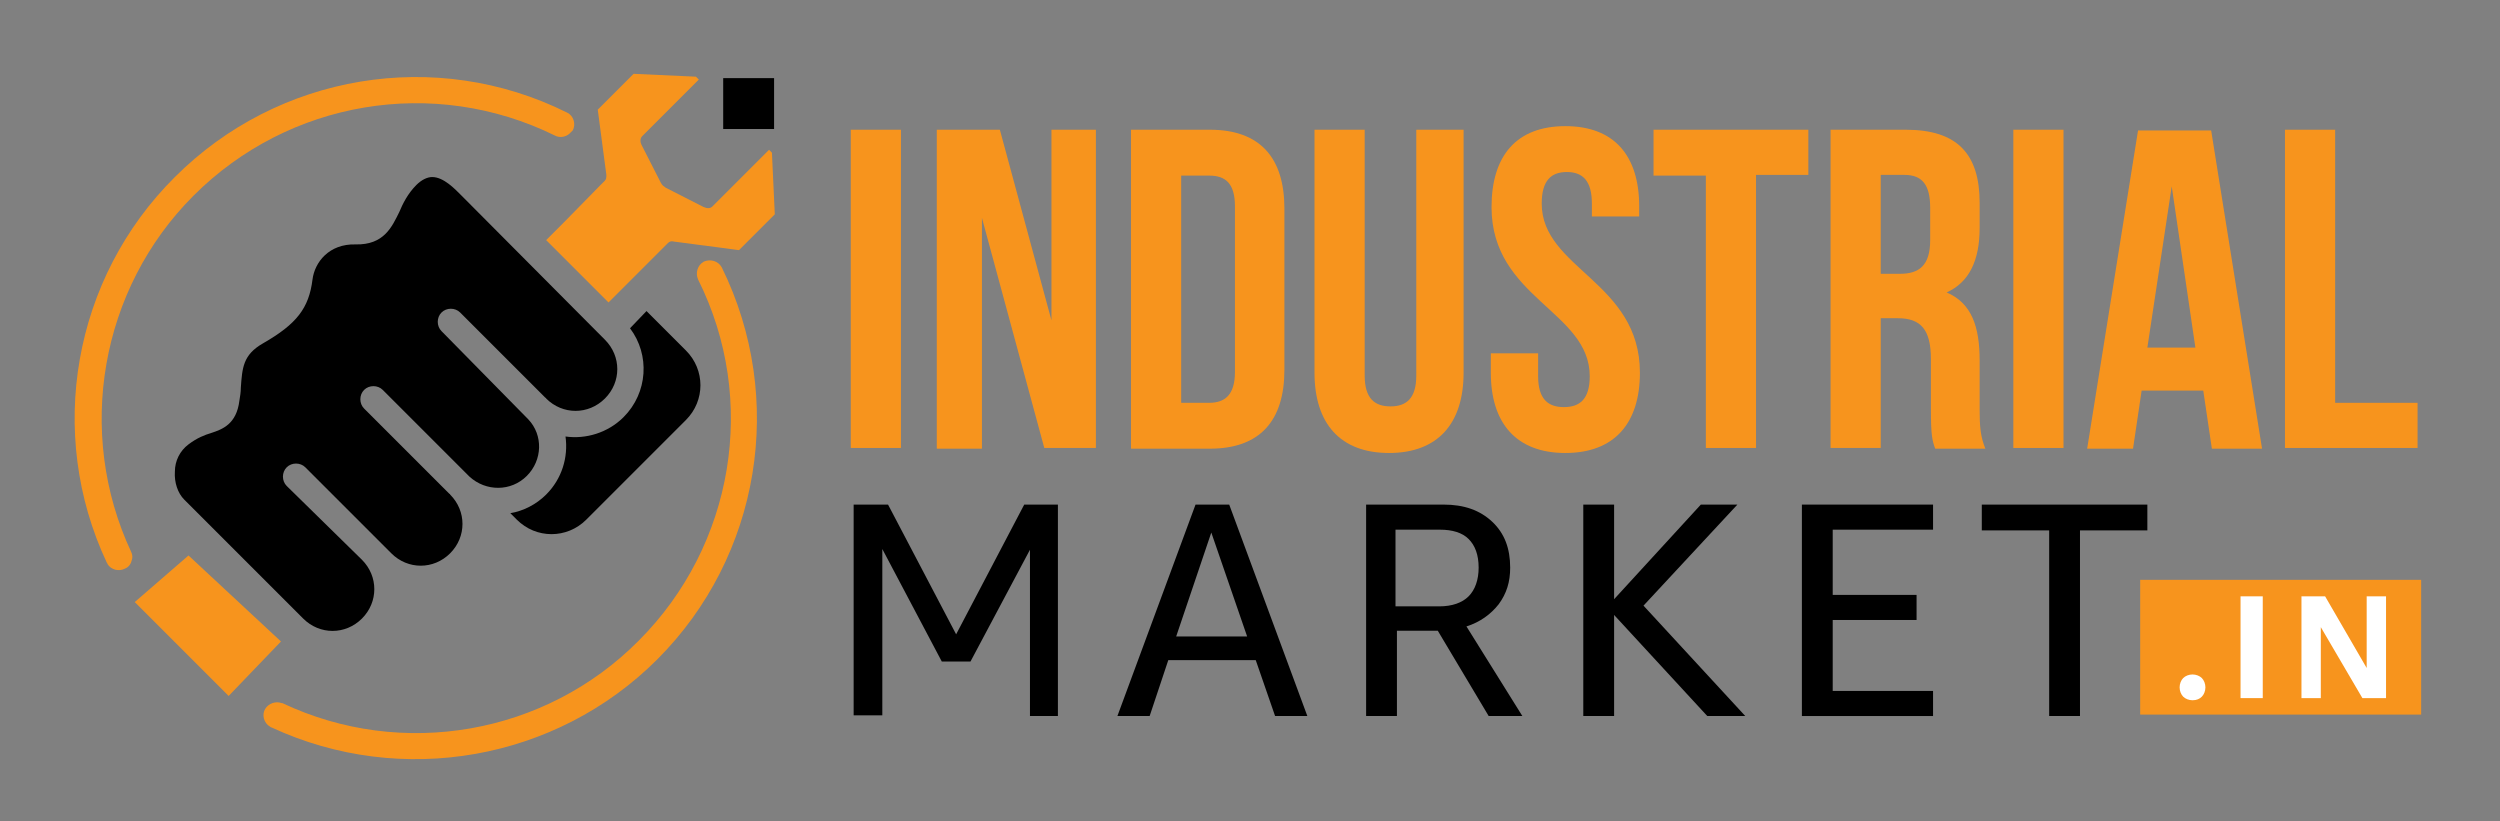<?xml version="1.0" encoding="utf-8"?>
<!-- Generator: Adobe Illustrator 27.1.1, SVG Export Plug-In . SVG Version: 6.00 Build 0)  -->
<svg version="1.1" id="Layer_1" xmlns="http://www.w3.org/2000/svg" xmlns:xlink="http://www.w3.org/1999/xlink" x="0px" y="0px"
	 viewBox="0 0 348.8 114.6" style="enable-background:new 0 0 348.8 114.6;" xml:space="preserve">
<rect x="0" y="0" width="348.8" height="114.6" fill="#808080" stroke="none"/>
<style type="text/css">
	.st0{fill:#F7941D;}
	.st1{fill:#FFFFFF;}
</style>
<g>
	<g>
		<rect x="298.6" y="80.9" class="st0" width="39.2" height="18.8"/>
		<g>
			<g>
				<g>
					<path class="st0" d="M79.5,18.6c-0.5,0.5-1.4,0.7-2.1,0.3C60.5,10.6,40.3,14,27,27.3c-13,13-16.5,33-8.7,49.7
						c0.2,0.4,0.2,0.8,0.1,1.1c-0.1,0.5-0.4,1-0.9,1.2c-0.9,0.5-2,0.2-2.5-0.6l0,0c0-0.1-0.1-0.2-0.1-0.2
						c-8.5-18.1-4.7-39.7,9.5-53.8c14.4-14.4,36.4-18.1,54.7-9c0.9,0.4,1.3,1.6,0.8,2.5C79.8,18.3,79.7,18.4,79.5,18.6z"/>
				</g>
				<g>
					<path class="st0" d="M91.7,92c-14.1,14.1-35.7,17.9-53.8,9.5c-0.1,0-0.2-0.1-0.2-0.1c-0.9-0.5-1.2-1.7-0.7-2.5
						c0.5-0.8,1.5-1.1,2.3-0.8c0,0,0.1,0,0.1,0c16.7,7.9,36.7,4.4,49.7-8.7c13.3-13.3,16.7-33.6,8.3-50.4c-0.4-0.9-0.1-2,0.8-2.5
						c0.9-0.4,2-0.1,2.5,0.8C109.7,55.6,106.1,77.6,91.7,92z"/>
				</g>
			</g>
			<g>
				<g>
					<g>
						<g>
							<path d="M76.2,55.6c2.3,2.3,5.9,2.3,8.2,0c2.3-2.3,2.3-5.9,0-8.2L64.6,27.5c-0.1-0.1-0.2-0.2-0.3-0.3c-0.8-0.8-2.4-2.5-4-2.5
								c-0.7,0-1.5,0.4-2.2,1.1c-1.2,1.2-1.9,2.6-2.4,3.8c-1,2-2.1,4.6-6.1,4.5c-3.7-0.1-5.7,2.5-6,4.9c-0.5,4-2.2,6.2-6.9,8.9
								c-2.8,1.6-2.9,3.4-3.1,6.2c0,0.6-0.1,1.2-0.2,1.8c-0.4,3.3-2.4,4-3.9,4.5c-1,0.3-2,0.7-3.2,1.6c-1.2,0.9-1.9,2.3-1.9,3.8
								c-0.1,1.5,0.4,3,1.3,3.9l16.6,16.6c2.3,2.3,5.9,2.3,8.2,0c2.3-2.3,2.3-5.9,0-8.2L40,67.8c-0.7-0.7-0.7-1.9,0-2.6
								c0.7-0.7,1.9-0.7,2.6,0L53,75.6l1,1l0.6,0.6c2.3,2.3,5.9,2.3,8.2,0c2.3-2.3,2.3-5.9,0-8.2c0,0,0-0.1-0.1-0.1L50.8,57
								c-0.7-0.7-0.7-1.9,0-2.6c0.7-0.7,1.9-0.7,2.6,0l12.1,12.1c2.3,2.1,5.8,2.1,8-0.1c2.2-2.2,2.3-5.7,0.2-7.9L61.6,46.2
								c-0.7-0.7-0.7-1.9,0-2.6s1.9-0.7,2.6,0l11.9,11.9C76.1,55.5,76.2,55.5,76.2,55.6z"/>
						</g>
					</g>
					<g>
						<path d="M87.9,45.8c2.8,3.7,2.5,9-0.9,12.4c-2.2,2.2-5.3,3.1-8.1,2.7c0.4,2.9-0.5,5.9-2.7,8.1c-1.4,1.4-3.2,2.3-5,2.6l0.9,0.9
							c2.7,2.7,7,2.7,9.7,0l13.9-13.9c2.7-2.7,2.7-7,0-9.7l-5.5-5.5L87.9,45.8z"/>
					</g>
				</g>
			</g>
			<path class="st0" d="M78.7,31l-2.5,2.5l8.7,8.7l8.3-8.3c0.2-0.2,0.5-0.3,0.8-0.2l9.1,1.2l5-5l-0.4-8.6l-0.4-0.4l-7.9,7.9
				c-0.3,0.3-0.7,0.3-1.2,0.1l-5.3-2.7c-0.1-0.1-0.3-0.2-0.4-0.3c-0.1-0.1-0.2-0.2-0.3-0.4l-2.7-5.3c-0.2-0.4-0.2-0.9,0.1-1.2
				l7.9-7.9l-0.4-0.4l-8.7-0.4l-5,5l1.2,9.1c0,0.3,0,0.6-0.2,0.8l-0.6,0.6"/>
		</g>
		<g>
			<g>
				<path class="st0" d="M118.7,18.1h7v44.4h-7V18.1z"/>
				<path class="st0" d="M137,30.4v32.2h-6.3V18.1h8.8l7.2,26.6V18.1h6.2v44.4h-7.2L137,30.4z"/>
				<path class="st0" d="M157.8,18.1h11c7,0,10.4,3.9,10.4,11v22.5c0,7.1-3.4,11-10.4,11h-11V18.1z M164.8,24.5v31.7h3.9
					c2.2,0,3.6-1.1,3.6-4.3V28.8c0-3.2-1.3-4.3-3.6-4.3H164.8z"/>
				<path class="st0" d="M190.4,18.1v34.3c0,3.2,1.4,4.3,3.6,4.3c2.2,0,3.6-1.1,3.6-4.3V18.1h6.6V52c0,7.1-3.6,11.2-10.4,11.2
					s-10.4-4.1-10.4-11.2V18.1H190.4z"/>
				<path class="st0" d="M218.4,17.6c6.8,0,10.3,4.1,10.3,11.2v1.4h-6.6v-1.8c0-3.2-1.3-4.4-3.5-4.4s-3.5,1.2-3.5,4.4
					c0,9.1,13.7,10.9,13.7,23.6c0,7.1-3.6,11.2-10.4,11.2s-10.4-4.1-10.4-11.2v-2.7h6.6v3.2c0,3.2,1.4,4.3,3.6,4.3
					c2.2,0,3.6-1.1,3.6-4.3c0-9.1-13.7-10.9-13.7-23.6C208.1,21.7,211.6,17.6,218.4,17.6z"/>
				<path class="st0" d="M230.7,18.1h21.6v6.3H245v38.1h-7V24.5h-7.3V18.1z"/>
				<path class="st0" d="M270,62.6c-0.4-1.1-0.6-1.8-0.6-5.5v-7c0-4.1-1.4-5.7-4.6-5.7h-2.4v18.1h-7V18.1h10.5
					c7.2,0,10.3,3.4,10.3,10.2v3.5c0,4.6-1.5,7.6-4.6,9c3.5,1.5,4.6,4.8,4.6,9.5v6.9c0,2.2,0.1,3.7,0.8,5.4H270z M262.4,24.5v13.7
					h2.7c2.6,0,4.2-1.1,4.2-4.7V29c0-3.2-1.1-4.6-3.6-4.6H262.4z"/>
				<path class="st0" d="M280.9,18.1h7v44.4h-7V18.1z"/>
				<path class="st0" d="M315.6,62.6h-7l-1.2-8.1h-8.6l-1.2,8.1h-6.4l7.1-44.4h10.2L315.6,62.6z M299.6,48.5h6.7L303,26L299.6,48.5z
					"/>
				<path class="st0" d="M318.8,18.1h7v38.1h11.5v6.3h-18.5V18.1z"/>
			</g>
		</g>
		<g>
			<g>
				<path d="M143.7,99.9V76.7l-8.3,15.6h-4l-8.3-15.7v23.2h-4V70.4h4.8l9.5,18.1l9.5-18.1h4.7v29.5H143.7z"/>
				<path d="M177.9,99.9l-2.7-7.8H163l-2.6,7.8h-4.5l10.9-29.5h4.7l10.9,29.5H177.9z M164.1,88.8h9.9l-5-14.5L164.1,88.8z"/>
				<path d="M190.6,99.9V70.4h10.8c2.9,0,5.1,0.8,6.8,2.4s2.5,3.7,2.5,6.4c0,2-0.5,3.6-1.6,5.1c-1.1,1.4-2.6,2.5-4.5,3.1l7.8,12.5
					h-4.7L200.6,88h-5.7v11.9H190.6z M194.8,84.6h6c1.8,0,3.2-0.5,4.1-1.4c0.9-0.9,1.4-2.3,1.4-4c0-1.8-0.5-3.1-1.4-4
					c-0.9-0.9-2.3-1.3-4-1.3h-6.2V84.6z"/>
				<path d="M220.9,99.9V70.4h4.3v13.2l12.1-13.2h5.1l-13.1,14.1l14.2,15.4h-5.3l-13-14.1v14.1H220.9z"/>
				<path d="M251.4,99.9V70.4h18.3v3.5h-14V83h11.7v3.5h-11.7v9.9h14v3.5H251.4z"/>
				<path d="M285.9,99.9V74h-9.4v-3.6h23.1V74h-9.4v25.9H285.9z"/>
			</g>
		</g>
		<g>
			<path class="st1" d="M305.9,97.7c-0.5,0-1-0.2-1.3-0.5c-0.3-0.3-0.5-0.8-0.5-1.3s0.2-1,0.5-1.3c0.3-0.3,0.8-0.5,1.3-0.5
				s1,0.2,1.3,0.5c0.3,0.3,0.5,0.8,0.5,1.3s-0.2,1-0.5,1.3S306.5,97.7,305.9,97.7z"/>
			<path class="st1" d="M312.6,97.4V83.2h3.1v14.2H312.6z"/>
			<path class="st1" d="M323.8,87.5v9.9h-2.7V83.2h3.3l5.8,10v-10h2.7v14.2h-3.3L323.8,87.5z"/>
		</g>
		<rect x="100.9" y="10.9" width="7.1" height="7.1"/>
	</g>
	<polygon class="st0" points="39.2,89.5 31.9,97.1 18.8,84 26.3,77.5 	"/>
</g>
</svg>
